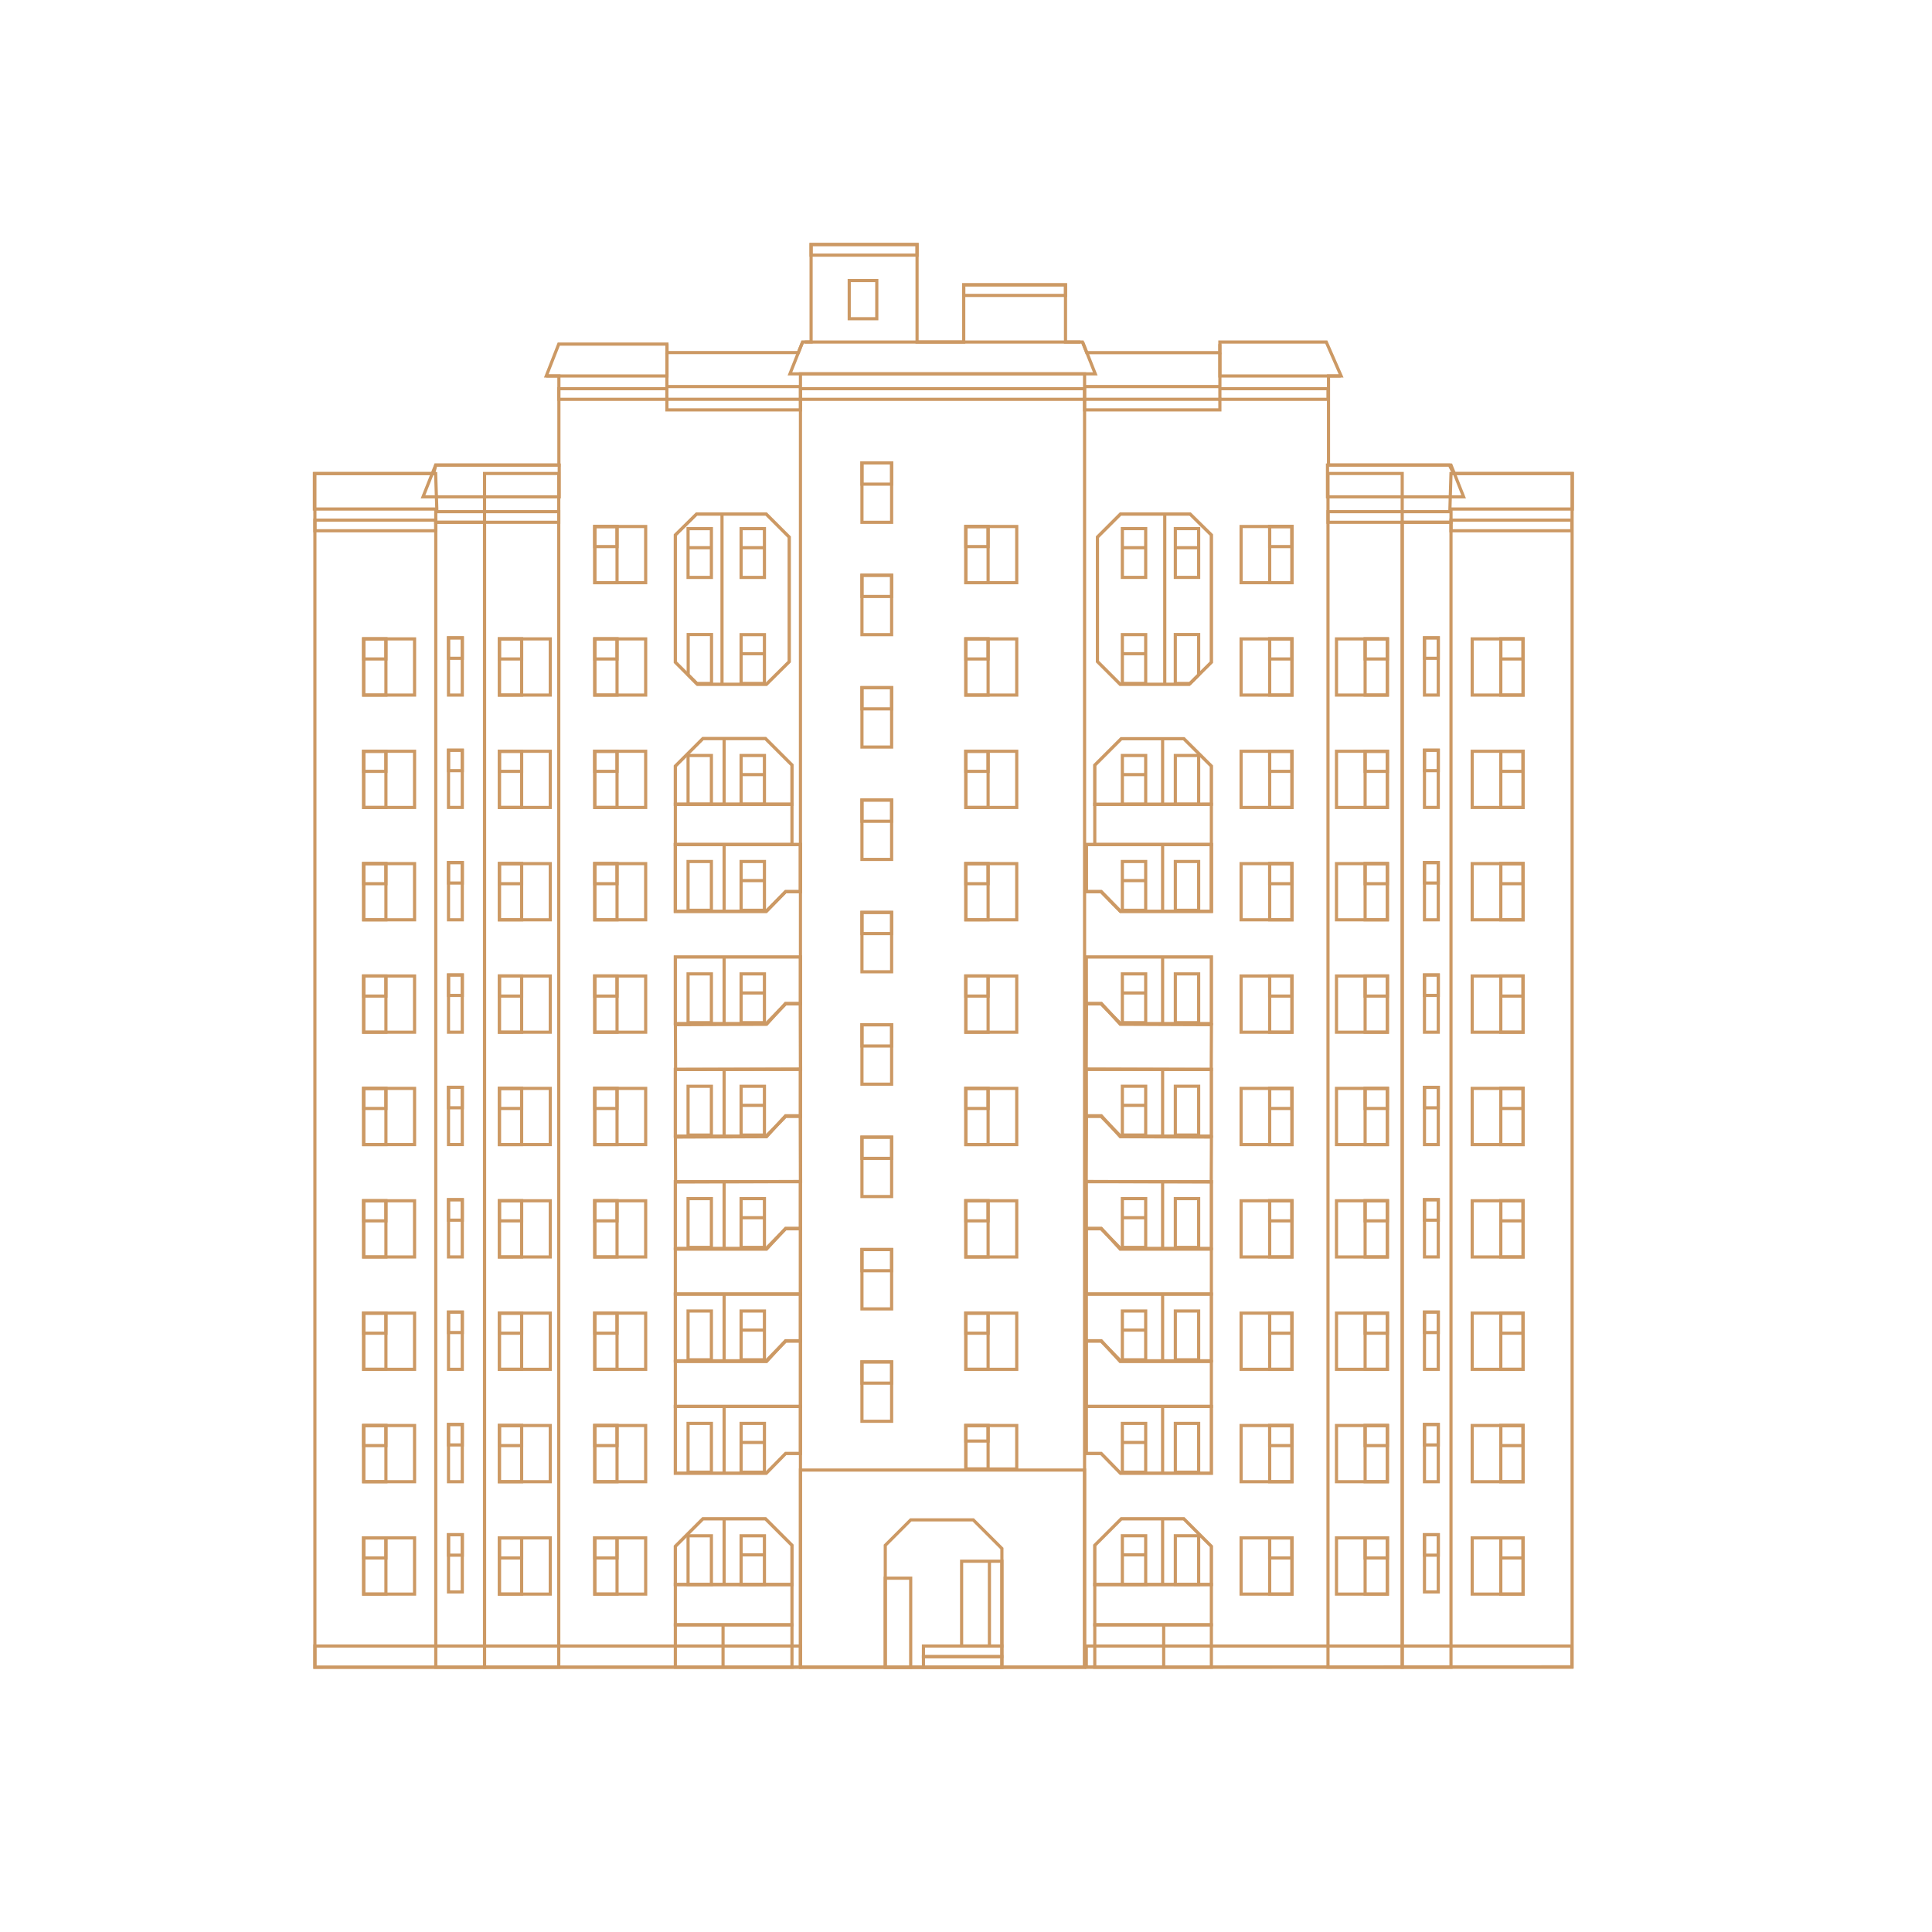 <svg id="Layer_1" data-name="Layer 1" xmlns="http://www.w3.org/2000/svg" width="612" height="612" viewBox="0 0 612 612"><g id="Group_1824" data-name="Group 1824"><path id="Path_952" data-name="Path 952" d="M99.75,528.13V150h37.62l.67-2.68h39V119.1h-4L177,109h34.26v2.69h41.64l1.34-3.36h2.69V77.45H290.5v30.9h14.78V90.22h32.24v18.13h5.37l1.34,3.36h42.19v-3.36h33.71l4.7,10.74h-4V147.3h38.28l1.34,2.69H498V528Z" style="fill:none;stroke:#cc9964;stroke-miterlimit:10"/><rect id="Rectangle_1032" data-name="Rectangle 1032" x="253.56" y="118.42" width="90" height="409.7" style="fill:none;stroke:#cc9964;stroke-miterlimit:10"/><rect id="_Прямоугольник_4" data-name=" Прямоугольник 4" x="253.56" y="465.67" width="90" height="62.46" style="fill:none;stroke:#cc9964;stroke-miterlimit:10"/><path id="Path_953" data-name="Path 953" d="M317.37,528.13V490.52l-9.07-9.07H288.49l-8.06,8.06v38.62Z" style="fill:none;stroke:#cc9964;stroke-miterlimit:10"/><rect id="Rectangle_1035" data-name="Rectangle 1035" x="273.04" y="431.41" width="9.4" height="18.81" style="fill:none;stroke:#cc9964;stroke-miterlimit:10"/><rect id="Rectangle_1036" data-name="Rectangle 1036" x="273.04" y="431.41" width="9.4" height="6.72" style="fill:none;stroke:#cc9964;stroke-miterlimit:10"/><rect id="Rectangle_1037" data-name="Rectangle 1037" x="273.04" y="395.81" width="9.4" height="18.81" style="fill:none;stroke:#cc9964;stroke-miterlimit:10"/><rect id="Rectangle_1038" data-name="Rectangle 1038" x="273.04" y="395.81" width="9.4" height="6.72" style="fill:none;stroke:#cc9964;stroke-miterlimit:10"/><rect id="Rectangle_1039" data-name="Rectangle 1039" x="273.04" y="360.22" width="9.4" height="18.81" style="fill:none;stroke:#cc9964;stroke-miterlimit:10"/><rect id="Rectangle_1040" data-name="Rectangle 1040" x="273.04" y="360.22" width="9.4" height="6.72" style="fill:none;stroke:#cc9964;stroke-miterlimit:10"/><rect id="Rectangle_1041" data-name="Rectangle 1041" x="273.04" y="324.62" width="9.4" height="18.81" style="fill:none;stroke:#cc9964;stroke-miterlimit:10"/><rect id="Rectangle_1042" data-name="Rectangle 1042" x="273.04" y="324.62" width="9.4" height="6.72" style="fill:none;stroke:#cc9964;stroke-miterlimit:10"/><rect id="Rectangle_1043" data-name="Rectangle 1043" x="273.04" y="289.02" width="9.4" height="18.81" style="fill:none;stroke:#cc9964;stroke-miterlimit:10"/><rect id="Rectangle_1044" data-name="Rectangle 1044" x="273.04" y="289.02" width="9.4" height="6.72" style="fill:none;stroke:#cc9964;stroke-miterlimit:10"/><rect id="Rectangle_1045" data-name="Rectangle 1045" x="273.04" y="253.43" width="9.4" height="18.81" style="fill:none;stroke:#cc9964;stroke-miterlimit:10"/><rect id="Rectangle_1046" data-name="Rectangle 1046" x="273.04" y="253.43" width="9.4" height="6.72" style="fill:none;stroke:#cc9964;stroke-miterlimit:10"/><rect id="Rectangle_1047" data-name="Rectangle 1047" x="273.04" y="217.83" width="9.4" height="18.81" style="fill:none;stroke:#cc9964;stroke-miterlimit:10"/><rect id="Rectangle_1048" data-name="Rectangle 1048" x="273.04" y="217.83" width="9.4" height="6.72" style="fill:none;stroke:#cc9964;stroke-miterlimit:10"/><rect id="Rectangle_1049" data-name="Rectangle 1049" x="273.04" y="182.23" width="9.4" height="18.81" style="fill:none;stroke:#cc9964;stroke-miterlimit:10"/><rect id="Rectangle_1050" data-name="Rectangle 1050" x="273.04" y="182.23" width="9.4" height="6.72" style="fill:none;stroke:#cc9964;stroke-miterlimit:10"/><rect id="Rectangle_1051" data-name="Rectangle 1051" x="273.04" y="146.64" width="9.4" height="18.81" style="fill:none;stroke:#cc9964;stroke-miterlimit:10"/><rect id="Rectangle_1052" data-name="Rectangle 1052" x="273.04" y="146.64" width="9.4" height="6.72" style="fill:none;stroke:#cc9964;stroke-miterlimit:10"/><rect id="Rectangle_1053" data-name="Rectangle 1053" x="305.95" y="166.78" width="7.05" height="17.8" style="fill:none;stroke:#cc9964;stroke-miterlimit:10"/><rect id="Rectangle_1054" data-name="Rectangle 1054" x="305.95" y="166.78" width="16.12" height="17.8" style="fill:none;stroke:#cc9964;stroke-miterlimit:10"/><rect id="Rectangle_1055" data-name="Rectangle 1055" x="305.95" y="166.78" width="7.05" height="6.36" style="fill:none;stroke:#cc9964;stroke-miterlimit:10"/><rect id="Rectangle_1056" data-name="Rectangle 1056" x="305.95" y="202.38" width="7.05" height="17.8" style="fill:none;stroke:#cc9964;stroke-miterlimit:10"/><rect id="Rectangle_1057" data-name="Rectangle 1057" x="305.95" y="202.38" width="16.12" height="17.8" style="fill:none;stroke:#cc9964;stroke-miterlimit:10"/><rect id="Rectangle_1058" data-name="Rectangle 1058" x="305.95" y="202.38" width="7.05" height="6.36" style="fill:none;stroke:#cc9964;stroke-miterlimit:10"/><rect id="Rectangle_1059" data-name="Rectangle 1059" x="305.95" y="237.98" width="7.05" height="17.8" style="fill:none;stroke:#cc9964;stroke-miterlimit:10"/><rect id="Rectangle_1060" data-name="Rectangle 1060" x="305.95" y="237.98" width="16.12" height="17.8" style="fill:none;stroke:#cc9964;stroke-miterlimit:10"/><rect id="Rectangle_1061" data-name="Rectangle 1061" x="305.95" y="237.98" width="7.05" height="6.36" style="fill:none;stroke:#cc9964;stroke-miterlimit:10"/><rect id="Rectangle_1062" data-name="Rectangle 1062" x="305.95" y="273.57" width="7.05" height="17.8" style="fill:none;stroke:#cc9964;stroke-miterlimit:10"/><rect id="Rectangle_1063" data-name="Rectangle 1063" x="305.95" y="273.57" width="16.12" height="17.8" style="fill:none;stroke:#cc9964;stroke-miterlimit:10"/><rect id="Rectangle_1064" data-name="Rectangle 1064" x="305.95" y="273.57" width="7.05" height="6.36" style="fill:none;stroke:#cc9964;stroke-miterlimit:10"/><rect id="Rectangle_1065" data-name="Rectangle 1065" x="305.95" y="309.17" width="7.05" height="17.8" style="fill:none;stroke:#cc9964;stroke-miterlimit:10"/><rect id="Rectangle_1066" data-name="Rectangle 1066" x="305.95" y="309.17" width="16.12" height="17.8" style="fill:none;stroke:#cc9964;stroke-miterlimit:10"/><rect id="Rectangle_1067" data-name="Rectangle 1067" x="305.95" y="309.17" width="7.05" height="6.36" style="fill:none;stroke:#cc9964;stroke-miterlimit:10"/><rect id="Rectangle_1068" data-name="Rectangle 1068" x="305.95" y="344.77" width="7.05" height="17.8" style="fill:none;stroke:#cc9964;stroke-miterlimit:10"/><rect id="Rectangle_1069" data-name="Rectangle 1069" x="305.95" y="344.77" width="16.12" height="17.8" style="fill:none;stroke:#cc9964;stroke-miterlimit:10"/><rect id="Rectangle_1070" data-name="Rectangle 1070" x="305.95" y="344.77" width="7.05" height="6.36" style="fill:none;stroke:#cc9964;stroke-miterlimit:10"/><rect id="Rectangle_1071" data-name="Rectangle 1071" x="305.95" y="380.37" width="7.05" height="17.8" style="fill:none;stroke:#cc9964;stroke-miterlimit:10"/><rect id="Rectangle_1072" data-name="Rectangle 1072" x="305.95" y="380.37" width="16.12" height="17.8" style="fill:none;stroke:#cc9964;stroke-miterlimit:10"/><rect id="Rectangle_1073" data-name="Rectangle 1073" x="305.95" y="380.37" width="7.05" height="6.36" style="fill:none;stroke:#cc9964;stroke-miterlimit:10"/><rect id="Rectangle_1074" data-name="Rectangle 1074" x="305.95" y="415.96" width="7.05" height="17.8" style="fill:none;stroke:#cc9964;stroke-miterlimit:10"/><rect id="Rectangle_1075" data-name="Rectangle 1075" x="305.95" y="415.96" width="16.12" height="17.8" style="fill:none;stroke:#cc9964;stroke-miterlimit:10"/><rect id="Rectangle_1076" data-name="Rectangle 1076" x="305.95" y="415.96" width="7.05" height="6.36" style="fill:none;stroke:#cc9964;stroke-miterlimit:10"/><rect id="Rectangle_1077" data-name="Rectangle 1077" x="305.95" y="451.56" width="7.05" height="13.77" style="fill:none;stroke:#cc9964;stroke-miterlimit:10"/><rect id="Rectangle_1078" data-name="Rectangle 1078" x="305.95" y="451.56" width="16.12" height="13.77" style="fill:none;stroke:#cc9964;stroke-miterlimit:10"/><rect id="Rectangle_1079" data-name="Rectangle 1079" x="305.95" y="451.56" width="7.05" height="4.92" style="fill:none;stroke:#cc9964;stroke-miterlimit:10"/><rect id="Rectangle_1080" data-name="Rectangle 1080" x="292.52" y="524.77" width="24.85" height="3.36" style="fill:none;stroke:#cc9964;stroke-miterlimit:10"/><rect id="Rectangle_1081" data-name="Rectangle 1081" x="280.42" y="499.92" width="8.06" height="28.21" style="fill:none;stroke:#cc9964;stroke-miterlimit:10"/><rect id="Rectangle_1082" data-name="Rectangle 1082" x="292.52" y="521.41" width="24.85" height="3.36" style="fill:none;stroke:#cc9964;stroke-miterlimit:10"/><rect id="Rectangle_1083" data-name="Rectangle 1083" x="256.92" y="77.46" width="33.58" height="3.36" style="fill:none;stroke:#cc9964;stroke-miterlimit:10"/><rect id="Rectangle_1084" data-name="Rectangle 1084" x="305.28" y="90.22" width="32.24" height="3.36" style="fill:none;stroke:#cc9964;stroke-miterlimit:10"/><rect id="Rectangle_1085" data-name="Rectangle 1085" x="269.01" y="88.87" width="8.73" height="12.09" style="fill:none;stroke:#cc9964;stroke-miterlimit:10"/><line id="Line_750" data-name="Line 750" x1="254.9" y1="108.35" x2="342.22" y2="108.35" style="fill:none;stroke:#cc9964;stroke-miterlimit:10"/><rect id="Rectangle_1086" data-name="Rectangle 1086" x="253.56" y="123.13" width="90" height="3.36" style="fill:none;stroke:#cc9964;stroke-miterlimit:10"/><path id="Path_955" data-name="Path 955" d="M254.23,108.35l-4,10.08h96.72l-4-10.08" style="fill:none;stroke:#cc9964;stroke-miterlimit:10"/><path id="Path_956" data-name="Path 956" d="M213.93,169.47v40.3l7,7h21.83L250,209.6V170.14l-7.3-7.3H220.65Z" style="fill:none;stroke:#cc9964;stroke-miterlimit:10;opacity:0.5;isolation:isolate"/><path id="Path_957" data-name="Path 957" d="M213.93,169.47v40.3l7,7h21.83L250,209.6V170.14l-7.3-7.3H220.65Z" style="fill:none;stroke:#cc9964;stroke-miterlimit:10"/><rect id="Rectangle_1087" data-name="Rectangle 1087" x="153.49" y="149.99" width="23.51" height="378.14" style="fill:none;stroke:#cc9964;stroke-miterlimit:10"/><rect id="Rectangle_1090" data-name="Rectangle 1090" x="142.07" y="486.15" width="4.37" height="18.13" style="fill:none;stroke:#cc9964;stroke-miterlimit:10"/><rect id="Rectangle_1091" data-name="Rectangle 1091" x="142.07" y="486.15" width="4.37" height="6.48" style="fill:none;stroke:#cc9964;stroke-miterlimit:10"/><rect id="Rectangle_1092" data-name="Rectangle 1092" x="142.07" y="451.23" width="4.37" height="18.13" style="fill:none;stroke:#cc9964;stroke-miterlimit:10"/><rect id="Rectangle_1093" data-name="Rectangle 1093" x="142.07" y="451.23" width="4.37" height="6.48" style="fill:none;stroke:#cc9964;stroke-miterlimit:10"/><rect id="Rectangle_1094" data-name="Rectangle 1094" x="142.07" y="415.63" width="4.37" height="18.13" style="fill:none;stroke:#cc9964;stroke-miterlimit:10"/><rect id="Rectangle_1095" data-name="Rectangle 1095" x="142.07" y="415.63" width="4.37" height="6.48" style="fill:none;stroke:#cc9964;stroke-miterlimit:10"/><rect id="Rectangle_1096" data-name="Rectangle 1096" x="142.07" y="380.03" width="4.37" height="18.13" style="fill:none;stroke:#cc9964;stroke-miterlimit:10"/><rect id="Rectangle_1097" data-name="Rectangle 1097" x="142.07" y="380.03" width="4.37" height="6.48" style="fill:none;stroke:#cc9964;stroke-miterlimit:10"/><rect id="Rectangle_1098" data-name="Rectangle 1098" x="142.07" y="344.43" width="4.37" height="18.13" style="fill:none;stroke:#cc9964;stroke-miterlimit:10"/><rect id="Rectangle_1099" data-name="Rectangle 1099" x="142.07" y="344.43" width="4.37" height="6.48" style="fill:none;stroke:#cc9964;stroke-miterlimit:10"/><rect id="Rectangle_1100" data-name="Rectangle 1100" x="142.07" y="308.84" width="4.37" height="18.13" style="fill:none;stroke:#cc9964;stroke-miterlimit:10"/><rect id="Rectangle_1101" data-name="Rectangle 1101" x="142.07" y="308.84" width="4.37" height="6.48" style="fill:none;stroke:#cc9964;stroke-miterlimit:10"/><rect id="Rectangle_1102" data-name="Rectangle 1102" x="142.07" y="273.24" width="4.37" height="18.13" style="fill:none;stroke:#cc9964;stroke-miterlimit:10"/><rect id="Rectangle_1103" data-name="Rectangle 1103" x="142.07" y="273.24" width="4.37" height="6.48" style="fill:none;stroke:#cc9964;stroke-miterlimit:10"/><rect id="Rectangle_1104" data-name="Rectangle 1104" x="142.07" y="237.64" width="4.37" height="18.13" style="fill:none;stroke:#cc9964;stroke-miterlimit:10"/><rect id="Rectangle_1105" data-name="Rectangle 1105" x="142.07" y="237.64" width="4.37" height="6.48" style="fill:none;stroke:#cc9964;stroke-miterlimit:10"/><rect id="Rectangle_1106" data-name="Rectangle 1106" x="142.07" y="202.05" width="4.37" height="18.13" style="fill:none;stroke:#cc9964;stroke-miterlimit:10"/><rect id="Rectangle_1107" data-name="Rectangle 1107" x="142.07" y="202.05" width="4.37" height="6.48" style="fill:none;stroke:#cc9964;stroke-miterlimit:10"/><rect id="Rectangle_1108" data-name="Rectangle 1108" x="158.19" y="202.38" width="7.05" height="17.8" style="fill:none;stroke:#cc9964;stroke-miterlimit:10"/><rect id="Rectangle_1109" data-name="Rectangle 1109" x="158.19" y="202.38" width="16.12" height="17.8" style="fill:none;stroke:#cc9964;stroke-miterlimit:10"/><rect id="Rectangle_1110" data-name="Rectangle 1110" x="158.19" y="202.38" width="7.05" height="6.36" style="fill:none;stroke:#cc9964;stroke-miterlimit:10"/><rect id="Rectangle_1111" data-name="Rectangle 1111" x="158.19" y="237.98" width="7.05" height="17.8" style="fill:none;stroke:#cc9964;stroke-miterlimit:10"/><rect id="Rectangle_1112" data-name="Rectangle 1112" x="158.19" y="237.98" width="16.12" height="17.8" style="fill:none;stroke:#cc9964;stroke-miterlimit:10"/><rect id="Rectangle_1113" data-name="Rectangle 1113" x="158.19" y="237.98" width="7.05" height="6.36" style="fill:none;stroke:#cc9964;stroke-miterlimit:10"/><rect id="Rectangle_1114" data-name="Rectangle 1114" x="158.19" y="273.57" width="7.05" height="17.8" style="fill:none;stroke:#cc9964;stroke-miterlimit:10"/><rect id="Rectangle_1115" data-name="Rectangle 1115" x="158.19" y="273.57" width="16.12" height="17.8" style="fill:none;stroke:#cc9964;stroke-miterlimit:10"/><rect id="Rectangle_1116" data-name="Rectangle 1116" x="158.19" y="273.57" width="7.05" height="6.36" style="fill:none;stroke:#cc9964;stroke-miterlimit:10"/><rect id="Rectangle_1117" data-name="Rectangle 1117" x="158.19" y="309.17" width="7.05" height="17.8" style="fill:none;stroke:#cc9964;stroke-miterlimit:10"/><rect id="Rectangle_1118" data-name="Rectangle 1118" x="158.19" y="309.17" width="16.12" height="17.8" style="fill:none;stroke:#cc9964;stroke-miterlimit:10"/><rect id="Rectangle_1119" data-name="Rectangle 1119" x="158.19" y="309.17" width="7.05" height="6.36" style="fill:none;stroke:#cc9964;stroke-miterlimit:10"/><rect id="Rectangle_1120" data-name="Rectangle 1120" x="158.19" y="344.77" width="7.05" height="17.8" style="fill:none;stroke:#cc9964;stroke-miterlimit:10"/><rect id="Rectangle_1121" data-name="Rectangle 1121" x="158.19" y="344.77" width="16.12" height="17.8" style="fill:none;stroke:#cc9964;stroke-miterlimit:10"/><rect id="Rectangle_1122" data-name="Rectangle 1122" x="158.19" y="344.77" width="7.05" height="6.36" style="fill:none;stroke:#cc9964;stroke-miterlimit:10"/><rect id="Rectangle_1123" data-name="Rectangle 1123" x="158.19" y="380.37" width="7.05" height="17.8" style="fill:none;stroke:#cc9964;stroke-miterlimit:10"/><rect id="Rectangle_1124" data-name="Rectangle 1124" x="158.19" y="380.37" width="16.12" height="17.8" style="fill:none;stroke:#cc9964;stroke-miterlimit:10"/><rect id="Rectangle_1125" data-name="Rectangle 1125" x="158.19" y="380.37" width="7.05" height="6.36" style="fill:none;stroke:#cc9964;stroke-miterlimit:10"/><rect id="Rectangle_1126" data-name="Rectangle 1126" x="158.19" y="415.96" width="7.05" height="17.8" style="fill:none;stroke:#cc9964;stroke-miterlimit:10"/><rect id="Rectangle_1127" data-name="Rectangle 1127" x="158.19" y="415.96" width="16.12" height="17.8" style="fill:none;stroke:#cc9964;stroke-miterlimit:10"/><rect id="Rectangle_1128" data-name="Rectangle 1128" x="158.19" y="415.96" width="7.05" height="6.36" style="fill:none;stroke:#cc9964;stroke-miterlimit:10"/><rect id="Rectangle_1129" data-name="Rectangle 1129" x="158.19" y="451.56" width="7.05" height="17.8" style="fill:none;stroke:#cc9964;stroke-miterlimit:10"/><rect id="Rectangle_1130" data-name="Rectangle 1130" x="158.19" y="451.56" width="16.12" height="17.8" style="fill:none;stroke:#cc9964;stroke-miterlimit:10"/><rect id="Rectangle_1131" data-name="Rectangle 1131" x="158.19" y="451.56" width="7.05" height="6.36" style="fill:none;stroke:#cc9964;stroke-miterlimit:10"/><rect id="Rectangle_1132" data-name="Rectangle 1132" x="158.19" y="487.16" width="7.05" height="17.8" style="fill:none;stroke:#cc9964;stroke-miterlimit:10"/><rect id="Rectangle_1133" data-name="Rectangle 1133" x="158.19" y="487.16" width="16.12" height="17.8" style="fill:none;stroke:#cc9964;stroke-miterlimit:10"/><rect id="Rectangle_1134" data-name="Rectangle 1134" x="158.19" y="487.16" width="7.05" height="6.36" style="fill:none;stroke:#cc9964;stroke-miterlimit:10"/><rect id="Rectangle_1135" data-name="Rectangle 1135" x="115.2" y="202.38" width="7.05" height="17.8" style="fill:none;stroke:#cc9964;stroke-miterlimit:10"/><rect id="Rectangle_1136" data-name="Rectangle 1136" x="115.2" y="202.38" width="16.12" height="17.8" style="fill:none;stroke:#cc9964;stroke-miterlimit:10"/><rect id="Rectangle_1137" data-name="Rectangle 1137" x="115.2" y="202.38" width="7.05" height="6.36" style="fill:none;stroke:#cc9964;stroke-miterlimit:10"/><rect id="Rectangle_1138" data-name="Rectangle 1138" x="115.2" y="237.98" width="7.05" height="17.8" style="fill:none;stroke:#cc9964;stroke-miterlimit:10"/><rect id="Rectangle_1139" data-name="Rectangle 1139" x="115.2" y="237.98" width="16.12" height="17.8" style="fill:none;stroke:#cc9964;stroke-miterlimit:10"/><rect id="Rectangle_1140" data-name="Rectangle 1140" x="115.2" y="237.98" width="7.05" height="6.36" style="fill:none;stroke:#cc9964;stroke-miterlimit:10"/><rect id="Rectangle_1141" data-name="Rectangle 1141" x="115.2" y="273.57" width="7.05" height="17.8" style="fill:none;stroke:#cc9964;stroke-miterlimit:10"/><rect id="Rectangle_1142" data-name="Rectangle 1142" x="115.2" y="273.57" width="16.12" height="17.8" style="fill:none;stroke:#cc9964;stroke-miterlimit:10"/><rect id="Rectangle_1143" data-name="Rectangle 1143" x="115.2" y="273.57" width="7.05" height="6.36" style="fill:none;stroke:#cc9964;stroke-miterlimit:10"/><rect id="Rectangle_1144" data-name="Rectangle 1144" x="115.2" y="309.17" width="7.05" height="17.8" style="fill:none;stroke:#cc9964;stroke-miterlimit:10"/><rect id="Rectangle_1145" data-name="Rectangle 1145" x="115.2" y="309.17" width="16.12" height="17.8" style="fill:none;stroke:#cc9964;stroke-miterlimit:10"/><rect id="Rectangle_1146" data-name="Rectangle 1146" x="115.2" y="309.17" width="7.05" height="6.36" style="fill:none;stroke:#cc9964;stroke-miterlimit:10"/><rect id="Rectangle_1147" data-name="Rectangle 1147" x="115.2" y="344.77" width="7.05" height="17.8" style="fill:none;stroke:#cc9964;stroke-miterlimit:10"/><rect id="Rectangle_1148" data-name="Rectangle 1148" x="115.2" y="344.77" width="16.12" height="17.8" style="fill:none;stroke:#cc9964;stroke-miterlimit:10"/><rect id="Rectangle_1149" data-name="Rectangle 1149" x="115.2" y="344.77" width="7.05" height="6.36" style="fill:none;stroke:#cc9964;stroke-miterlimit:10"/><rect id="Rectangle_1150" data-name="Rectangle 1150" x="115.2" y="380.37" width="7.05" height="17.8" style="fill:none;stroke:#cc9964;stroke-miterlimit:10"/><rect id="Rectangle_1151" data-name="Rectangle 1151" x="115.2" y="380.37" width="16.12" height="17.8" style="fill:none;stroke:#cc9964;stroke-miterlimit:10"/><rect id="Rectangle_1152" data-name="Rectangle 1152" x="115.2" y="380.37" width="7.05" height="6.36" style="fill:none;stroke:#cc9964;stroke-miterlimit:10"/><rect id="Rectangle_1153" data-name="Rectangle 1153" x="115.2" y="415.96" width="7.05" height="17.8" style="fill:none;stroke:#cc9964;stroke-miterlimit:10"/><rect id="Rectangle_1154" data-name="Rectangle 1154" x="115.2" y="415.96" width="16.12" height="17.8" style="fill:none;stroke:#cc9964;stroke-miterlimit:10"/><rect id="Rectangle_1155" data-name="Rectangle 1155" x="115.2" y="415.96" width="7.05" height="6.36" style="fill:none;stroke:#cc9964;stroke-miterlimit:10"/><rect id="Rectangle_1156" data-name="Rectangle 1156" x="115.2" y="451.56" width="7.05" height="17.8" style="fill:none;stroke:#cc9964;stroke-miterlimit:10"/><rect id="Rectangle_1157" data-name="Rectangle 1157" x="115.2" y="451.56" width="16.12" height="17.8" style="fill:none;stroke:#cc9964;stroke-miterlimit:10"/><rect id="Rectangle_1158" data-name="Rectangle 1158" x="115.2" y="451.56" width="7.05" height="6.36" style="fill:none;stroke:#cc9964;stroke-miterlimit:10"/><rect id="Rectangle_1159" data-name="Rectangle 1159" x="115.2" y="487.16" width="7.05" height="17.8" style="fill:none;stroke:#cc9964;stroke-miterlimit:10"/><rect id="Rectangle_1160" data-name="Rectangle 1160" x="115.2" y="487.16" width="16.12" height="17.8" style="fill:none;stroke:#cc9964;stroke-miterlimit:10"/><rect id="Rectangle_1161" data-name="Rectangle 1161" x="115.2" y="487.16" width="7.05" height="6.36" style="fill:none;stroke:#cc9964;stroke-miterlimit:10"/><rect id="Rectangle_1162" data-name="Rectangle 1162" x="188.41" y="166.78" width="7.05" height="17.8" style="fill:none;stroke:#cc9964;stroke-miterlimit:10"/><rect id="Rectangle_1163" data-name="Rectangle 1163" x="188.41" y="166.78" width="16.12" height="17.8" style="fill:none;stroke:#cc9964;stroke-miterlimit:10"/><rect id="Rectangle_1164" data-name="Rectangle 1164" x="188.41" y="166.78" width="7.05" height="6.36" style="fill:none;stroke:#cc9964;stroke-miterlimit:10"/><rect id="Rectangle_1165" data-name="Rectangle 1165" x="188.41" y="202.38" width="7.05" height="17.8" style="fill:none;stroke:#cc9964;stroke-miterlimit:10"/><rect id="Rectangle_1166" data-name="Rectangle 1166" x="188.41" y="202.38" width="16.12" height="17.8" style="fill:none;stroke:#cc9964;stroke-miterlimit:10"/><rect id="Rectangle_1167" data-name="Rectangle 1167" x="188.41" y="202.38" width="7.05" height="6.36" style="fill:none;stroke:#cc9964;stroke-miterlimit:10"/><rect id="Rectangle_1168" data-name="Rectangle 1168" x="188.41" y="237.98" width="7.05" height="17.8" style="fill:none;stroke:#cc9964;stroke-miterlimit:10"/><rect id="Rectangle_1169" data-name="Rectangle 1169" x="188.41" y="237.98" width="16.12" height="17.8" style="fill:none;stroke:#cc9964;stroke-miterlimit:10"/><rect id="Rectangle_1170" data-name="Rectangle 1170" x="188.41" y="237.98" width="7.05" height="6.36" style="fill:none;stroke:#cc9964;stroke-miterlimit:10"/><rect id="Rectangle_1171" data-name="Rectangle 1171" x="188.41" y="273.57" width="7.05" height="17.8" style="fill:none;stroke:#cc9964;stroke-miterlimit:10"/><rect id="Rectangle_1172" data-name="Rectangle 1172" x="188.41" y="273.57" width="16.12" height="17.8" style="fill:none;stroke:#cc9964;stroke-miterlimit:10"/><rect id="Rectangle_1173" data-name="Rectangle 1173" x="188.41" y="273.57" width="7.05" height="6.36" style="fill:none;stroke:#cc9964;stroke-miterlimit:10"/><rect id="Rectangle_1174" data-name="Rectangle 1174" x="188.41" y="309.17" width="7.05" height="17.8" style="fill:none;stroke:#cc9964;stroke-miterlimit:10"/><rect id="Rectangle_1175" data-name="Rectangle 1175" x="188.41" y="309.17" width="16.12" height="17.8" style="fill:none;stroke:#cc9964;stroke-miterlimit:10"/><rect id="Rectangle_1176" data-name="Rectangle 1176" x="188.41" y="309.17" width="7.05" height="6.36" style="fill:none;stroke:#cc9964;stroke-miterlimit:10"/><rect id="Rectangle_1177" data-name="Rectangle 1177" x="188.41" y="344.77" width="7.05" height="17.8" style="fill:none;stroke:#cc9964;stroke-miterlimit:10"/><rect id="Rectangle_1178" data-name="Rectangle 1178" x="188.41" y="344.77" width="16.12" height="17.8" style="fill:none;stroke:#cc9964;stroke-miterlimit:10"/><rect id="Rectangle_1179" data-name="Rectangle 1179" x="188.41" y="344.77" width="7.05" height="6.36" style="fill:none;stroke:#cc9964;stroke-miterlimit:10"/><rect id="Rectangle_1180" data-name="Rectangle 1180" x="188.41" y="380.37" width="7.05" height="17.8" style="fill:none;stroke:#cc9964;stroke-miterlimit:10"/><rect id="Rectangle_1181" data-name="Rectangle 1181" x="188.41" y="380.37" width="16.12" height="17.8" style="fill:none;stroke:#cc9964;stroke-miterlimit:10"/><rect id="Rectangle_1182" data-name="Rectangle 1182" x="188.41" y="380.37" width="7.05" height="6.36" style="fill:none;stroke:#cc9964;stroke-miterlimit:10"/><rect id="Rectangle_1183" data-name="Rectangle 1183" x="188.41" y="415.96" width="7.05" height="17.8" style="fill:none;stroke:#cc9964;stroke-miterlimit:10"/><rect id="Rectangle_1184" data-name="Rectangle 1184" x="188.41" y="415.96" width="16.12" height="17.8" style="fill:none;stroke:#cc9964;stroke-miterlimit:10"/><rect id="Rectangle_1185" data-name="Rectangle 1185" x="188.41" y="415.96" width="7.05" height="6.36" style="fill:none;stroke:#cc9964;stroke-miterlimit:10"/><rect id="Rectangle_1186" data-name="Rectangle 1186" x="188.41" y="451.56" width="7.05" height="17.8" style="fill:none;stroke:#cc9964;stroke-miterlimit:10"/><rect id="Rectangle_1187" data-name="Rectangle 1187" x="188.41" y="451.56" width="16.12" height="17.8" style="fill:none;stroke:#cc9964;stroke-miterlimit:10"/><rect id="Rectangle_1188" data-name="Rectangle 1188" x="188.41" y="451.56" width="7.05" height="6.36" style="fill:none;stroke:#cc9964;stroke-miterlimit:10"/><rect id="Rectangle_1189" data-name="Rectangle 1189" x="188.41" y="487.16" width="7.05" height="17.8" style="fill:none;stroke:#cc9964;stroke-miterlimit:10"/><rect id="Rectangle_1190" data-name="Rectangle 1190" x="188.41" y="487.16" width="16.12" height="17.8" style="fill:none;stroke:#cc9964;stroke-miterlimit:10"/><rect id="Rectangle_1191" data-name="Rectangle 1191" x="188.41" y="487.16" width="7.05" height="6.36" style="fill:none;stroke:#cc9964;stroke-miterlimit:10"/><rect id="Rectangle_1192" data-name="Rectangle 1192" x="99.76" y="521.41" width="153.81" height="6.72" style="fill:none;stroke:#cc9964;stroke-miterlimit:10"/><rect id="Rectangle_1193" data-name="Rectangle 1193" x="213.93" y="514.7" width="36.94" height="13.43" style="fill:none;stroke:#cc9964;stroke-miterlimit:10"/><line id="Line_898" data-name="Line 898" x1="229.04" y1="514.81" x2="229.04" y2="528.24" style="fill:none;stroke:#cc9964;stroke-miterlimit:10"/><rect id="Rectangle_1194" data-name="Rectangle 1194" x="176.99" y="123.13" width="34.25" height="3.36" style="fill:none;stroke:#cc9964;stroke-miterlimit:10"/><rect id="Rectangle_1195" data-name="Rectangle 1195" x="211.25" y="126.48" width="42.31" height="3.36" style="fill:none;stroke:#cc9964;stroke-miterlimit:10"/><path id="Path_958" data-name="Path 958" d="M173,119.1h38.29V109" style="fill:none;stroke:#cc9964;stroke-miterlimit:10"/><path id="Path_959" data-name="Path 959" d="M253.56,122.45H211.25V111.71" style="fill:none;stroke:#cc9964;stroke-miterlimit:10"/><rect id="Rectangle_1196" data-name="Rectangle 1196" x="99.76" y="164.77" width="38.28" height="3.36" style="fill:none;stroke:#cc9964;stroke-miterlimit:10"/><rect id="Rectangle_1197" data-name="Rectangle 1197" x="138.04" y="162.08" width="38.96" height="3.36" style="fill:none;stroke:#cc9964;stroke-miterlimit:10"/><path id="Path_960" data-name="Path 960" d="M138.37,161.24H99.59V150H138Z" style="fill:none;stroke:#cc9964;stroke-miterlimit:10"/><path id="Path_961" data-name="Path 961" d="M253.56,460.42h-4.7l-6.13,6.25h-28.8V445.51h39.63Z" style="fill:none;stroke:#cc9964;stroke-miterlimit:10;opacity:0.5;isolation:isolate"/><path id="Path_962" data-name="Path 962" d="M253.56,460.42h-4.7l-6.13,6.25h-28.8V445.51h39.63Z" style="fill:none;stroke:#cc9964;stroke-miterlimit:10"/><line id="Line_899" data-name="Line 899" x1="229.38" y1="445.51" x2="229.38" y2="466.34" style="fill:none;stroke:#cc9964;stroke-miterlimit:10"/><rect id="Rectangle_1198" data-name="Rectangle 1198" x="217.96" y="450.89" width="7.39" height="15.45" style="fill:none;stroke:#cc9964;stroke-miterlimit:10"/><rect id="Rectangle_1199" data-name="Rectangle 1199" x="234.76" y="450.89" width="7.39" height="15.45" style="fill:none;stroke:#cc9964;stroke-miterlimit:10"/><line id="Line_900" data-name="Line 900" x1="234.76" y1="456.93" x2="242.14" y2="456.93" style="fill:none;stroke:#cc9964;stroke-miterlimit:10"/><path id="Path_963" data-name="Path 963" d="M253.56,424.82h-4.7l-6.13,6.25h-28.8V409.92h39.63Z" style="fill:none;stroke:#cc9964;stroke-miterlimit:10;opacity:0.5;isolation:isolate"/><path id="Path_964" data-name="Path 964" d="M253.56,424.82h-4.7l-6.13,6.25h-28.8V409.92h39.63Z" style="fill:none;stroke:#cc9964;stroke-miterlimit:10"/><line id="Line_901" data-name="Line 901" x1="229.38" y1="409.92" x2="229.38" y2="430.74" style="fill:none;stroke:#cc9964;stroke-miterlimit:10"/><rect id="Rectangle_1200" data-name="Rectangle 1200" x="217.96" y="415.29" width="7.39" height="15.45" style="fill:none;stroke:#cc9964;stroke-miterlimit:10"/><rect id="Rectangle_1201" data-name="Rectangle 1201" x="234.76" y="415.29" width="7.39" height="15.45" style="fill:none;stroke:#cc9964;stroke-miterlimit:10"/><line id="Line_902" data-name="Line 902" x1="234.76" y1="421.34" x2="242.14" y2="421.34" style="fill:none;stroke:#cc9964;stroke-miterlimit:10"/><path id="Path_965" data-name="Path 965" d="M253.56,389.23h-4.7l-6.13,6.25h-28.8V374.32h39.63Z" style="fill:none;stroke:#cc9964;stroke-miterlimit:10;opacity:0.5;isolation:isolate"/><path id="Path_966" data-name="Path 966" d="M253.56,389.23h-4.7l-6.13,6.25h-28.8V374.32h39.63Z" style="fill:none;stroke:#cc9964;stroke-miterlimit:10"/><line id="Line_903" data-name="Line 903" x1="229.38" y1="374.32" x2="229.38" y2="395.14" style="fill:none;stroke:#cc9964;stroke-miterlimit:10"/><rect id="Rectangle_1202" data-name="Rectangle 1202" x="217.96" y="379.69" width="7.39" height="15.45" style="fill:none;stroke:#cc9964;stroke-miterlimit:10"/><rect id="Rectangle_1203" data-name="Rectangle 1203" x="234.76" y="379.69" width="7.39" height="15.45" style="fill:none;stroke:#cc9964;stroke-miterlimit:10"/><line id="Line_904" data-name="Line 904" x1="234.76" y1="385.74" x2="242.14" y2="385.74" style="fill:none;stroke:#cc9964;stroke-miterlimit:10"/><path id="Path_967" data-name="Path 967" d="M253.56,353.63h-4.7l-6.13,6.25h-28.8V338.73h39.63Z" style="fill:none;stroke:#cc9964;stroke-miterlimit:10;opacity:0.5;isolation:isolate"/><path id="Path_968" data-name="Path 968" d="M253.56,353.63h-4.7l-6.13,6.25h-28.8V338.73h39.63Z" style="fill:none;stroke:#cc9964;stroke-miterlimit:10"/><line id="Line_905" data-name="Line 905" x1="229.38" y1="338.72" x2="229.38" y2="359.55" style="fill:none;stroke:#cc9964;stroke-miterlimit:10"/><rect id="Rectangle_1204" data-name="Rectangle 1204" x="217.96" y="344.1" width="7.39" height="15.45" style="fill:none;stroke:#cc9964;stroke-miterlimit:10"/><rect id="Rectangle_1205" data-name="Rectangle 1205" x="234.76" y="344.1" width="7.39" height="15.45" style="fill:none;stroke:#cc9964;stroke-miterlimit:10"/><line id="Line_906" data-name="Line 906" x1="234.76" y1="350.14" x2="242.14" y2="350.14" style="fill:none;stroke:#cc9964;stroke-miterlimit:10"/><path id="Path_969" data-name="Path 969" d="M253.56,318h-4.7l-6.13,6.25h-28.8V303.13h39.63Z" style="fill:none;stroke:#cc9964;stroke-miterlimit:10;opacity:0.5;isolation:isolate"/><path id="Path_970" data-name="Path 970" d="M253.56,318h-4.7l-6.13,6.25h-28.8V303.13h39.63Z" style="fill:none;stroke:#cc9964;stroke-miterlimit:10"/><line id="Line_907" data-name="Line 907" x1="229.38" y1="303.13" x2="229.38" y2="323.95" style="fill:none;stroke:#cc9964;stroke-miterlimit:10"/><rect id="Rectangle_1206" data-name="Rectangle 1206" x="217.96" y="308.5" width="7.39" height="15.45" style="fill:none;stroke:#cc9964;stroke-miterlimit:10"/><rect id="Rectangle_1207" data-name="Rectangle 1207" x="234.76" y="308.5" width="7.39" height="15.45" style="fill:none;stroke:#cc9964;stroke-miterlimit:10"/><line id="Line_908" data-name="Line 908" x1="234.76" y1="314.55" x2="242.14" y2="314.55" style="fill:none;stroke:#cc9964;stroke-miterlimit:10"/><path id="Path_971" data-name="Path 971" d="M253.56,282.44h-4.7l-6.13,6.25h-28.8V267.53h39.63Z" style="fill:none;stroke:#cc9964;stroke-miterlimit:10;opacity:0.5;isolation:isolate"/><path id="Path_972" data-name="Path 972" d="M253.56,282.44h-4.7l-6.13,6.25h-28.8V267.53h39.63Z" style="fill:none;stroke:#cc9964;stroke-miterlimit:10"/><line id="Line_909" data-name="Line 909" x1="229.38" y1="267.53" x2="229.38" y2="288.35" style="fill:none;stroke:#cc9964;stroke-miterlimit:10"/><rect id="Rectangle_1208" data-name="Rectangle 1208" x="217.96" y="272.9" width="7.39" height="15.45" style="fill:none;stroke:#cc9964;stroke-miterlimit:10"/><rect id="Rectangle_1209" data-name="Rectangle 1209" x="234.76" y="272.9" width="7.39" height="15.45" style="fill:none;stroke:#cc9964;stroke-miterlimit:10"/><line id="Line_910" data-name="Line 910" x1="234.76" y1="278.95" x2="242.14" y2="278.95" style="fill:none;stroke:#cc9964;stroke-miterlimit:10"/><path id="Path_973" data-name="Path 973" d="M253.56,282.44h-4.7l-6.13,6.25h-28.8V267.53h39.63Z" style="fill:none;stroke:#cc9964;stroke-miterlimit:10"/><rect id="Rectangle_1210" data-name="Rectangle 1210" x="234.76" y="201.04" width="7.39" height="15.45" style="fill:none;stroke:#cc9964;stroke-miterlimit:10"/><line id="Line_911" data-name="Line 911" x1="234.76" y1="207.08" x2="242.14" y2="207.08" style="fill:none;stroke:#cc9964;stroke-miterlimit:10"/><rect id="Rectangle_1211" data-name="Rectangle 1211" x="234.76" y="167.46" width="7.39" height="15.45" style="fill:none;stroke:#cc9964;stroke-miterlimit:10"/><line id="Line_912" data-name="Line 912" x1="234.76" y1="173.5" x2="242.14" y2="173.5" style="fill:none;stroke:#cc9964;stroke-miterlimit:10"/><rect id="Rectangle_1212" data-name="Rectangle 1212" x="217.96" y="167.46" width="7.39" height="15.45" style="fill:none;stroke:#cc9964;stroke-miterlimit:10"/><line id="Line_913" data-name="Line 913" x1="217.96" y1="173.5" x2="225.35" y2="173.5" style="fill:none;stroke:#cc9964;stroke-miterlimit:10"/><rect id="Rectangle_1213" data-name="Rectangle 1213" x="213.93" y="501.93" width="36.94" height="12.76" style="fill:none;stroke:#cc9964;stroke-miterlimit:10"/><path id="Path_974" data-name="Path 974" d="M213.93,501.93V489.84l8.73-8.73h19.82l8.4,8.4v12.43Z" style="fill:none;stroke:#cc9964;stroke-miterlimit:10;opacity:0.5;isolation:isolate"/><path id="Path_975" data-name="Path 975" d="M213.93,501.93V489.84l8.73-8.73h19.82l8.4,8.4v12.43Z" style="fill:none;stroke:#cc9964;stroke-miterlimit:10"/><line id="Line_914" data-name="Line 914" x1="229.38" y1="481.11" x2="229.38" y2="501.93" style="fill:none;stroke:#cc9964;stroke-miterlimit:10"/><rect id="Rectangle_1214" data-name="Rectangle 1214" x="217.96" y="486.49" width="7.39" height="15.45" style="fill:none;stroke:#cc9964;stroke-miterlimit:10"/><rect id="Rectangle_1215" data-name="Rectangle 1215" x="234.76" y="486.49" width="7.39" height="15.45" style="fill:none;stroke:#cc9964;stroke-miterlimit:10"/><line id="Line_915" data-name="Line 915" x1="234.76" y1="492.53" x2="242.14" y2="492.53" style="fill:none;stroke:#cc9964;stroke-miterlimit:10"/><rect id="Rectangle_1216" data-name="Rectangle 1216" x="213.93" y="254.77" width="36.94" height="12.76" style="fill:none;stroke:#cc9964;stroke-miterlimit:10"/><path id="Path_976" data-name="Path 976" d="M213.93,254.77V242.68l8.73-8.73h19.82l8.4,8.39v12.43Z" style="fill:none;stroke:#cc9964;stroke-miterlimit:10;opacity:0.5;isolation:isolate"/><path id="Path_977" data-name="Path 977" d="M213.93,254.77V242.68l8.73-8.73h19.82l8.4,8.39v12.43Z" style="fill:none;stroke:#cc9964;stroke-miterlimit:10"/><line id="Line_916" data-name="Line 916" x1="229.38" y1="233.95" x2="229.38" y2="254.77" style="fill:none;stroke:#cc9964;stroke-miterlimit:10"/><rect id="Rectangle_1217" data-name="Rectangle 1217" x="217.96" y="239.32" width="7.39" height="15.45" style="fill:none;stroke:#cc9964;stroke-miterlimit:10"/><rect id="Rectangle_1218" data-name="Rectangle 1218" x="234.76" y="239.32" width="7.39" height="15.45" style="fill:none;stroke:#cc9964;stroke-miterlimit:10"/><line id="Line_917" data-name="Line 917" x1="234.76" y1="245.37" x2="242.14" y2="245.37" style="fill:none;stroke:#cc9964;stroke-miterlimit:10"/><path id="Path_978" data-name="Path 978" d="M213.93,445.51V431.3h28.88l6.05-6.6h4.7v20.82Z" style="fill:none;stroke:#cc9964;stroke-miterlimit:10"/><path id="Path_979" data-name="Path 979" d="M213.93,409.92V395.7h28.88l6.05-6.6h4.7v20.82Z" style="fill:none;stroke:#cc9964;stroke-miterlimit:10"/><path id="Path_980" data-name="Path 980" d="M214,374.4l-.05-14.21,28.88-.12,6-6.63,4.7,0,.08,20.82Z" style="fill:none;stroke:#cc9964;stroke-miterlimit:10"/><path id="Path_981" data-name="Path 981" d="M214,338.8l-.05-14.21,28.88-.12,6-6.63,4.7,0,.08,20.83Z" style="fill:none;stroke:#cc9964;stroke-miterlimit:10"/><line id="Line_918" data-name="Line 918" x1="228.71" y1="162.75" x2="228.71" y2="216.49" style="fill:none;stroke:#cc9964;stroke-miterlimit:10"/><path id="Path_982" data-name="Path 982" d="M218,201V213.8l2.69,2.69h4.7V201Z" style="fill:none;stroke:#cc9964;stroke-miterlimit:10"/><path id="Path_983" data-name="Path 983" d="M138,147.31l-4,10.07h43.15V147.31Z" style="fill:none;stroke:#cc9964;stroke-miterlimit:10"/><rect id="Rectangle_1219" data-name="Rectangle 1219" x="138.04" y="165.44" width="15.45" height="362.69" style="fill:none;stroke:#cc9964;stroke-miterlimit:10"/><path id="Path_984" data-name="Path 984" d="M383.73,169.47v40.3l-7.05,7H354.85l-7.22-7.22V170.14l7.3-7.3H377Z" style="fill:none;stroke:#cc9964;stroke-miterlimit:10;opacity:0.5;isolation:isolate"/><path id="Path_985" data-name="Path 985" d="M383.73,169.47v40.3l-7.05,7H354.85l-7.22-7.22V170.14l7.3-7.3H377Z" style="fill:none;stroke:#cc9964;stroke-miterlimit:10"/><rect id="Rectangle_1220" data-name="Rectangle 1220" x="420.67" y="149.99" width="23.51" height="378.14" style="fill:none;stroke:#cc9964;stroke-miterlimit:10"/><rect id="Rectangle_1223" data-name="Rectangle 1223" x="451.23" y="486.15" width="4.37" height="18.13" style="fill:none;stroke:#cc9964;stroke-miterlimit:10"/><rect id="Rectangle_1224" data-name="Rectangle 1224" x="451.23" y="486.15" width="4.37" height="6.48" style="fill:none;stroke:#cc9964;stroke-miterlimit:10"/><rect id="Rectangle_1225" data-name="Rectangle 1225" x="451.23" y="451.23" width="4.37" height="18.13" style="fill:none;stroke:#cc9964;stroke-miterlimit:10"/><rect id="Rectangle_1226" data-name="Rectangle 1226" x="451.23" y="451.23" width="4.37" height="6.48" style="fill:none;stroke:#cc9964;stroke-miterlimit:10"/><rect id="Rectangle_1227" data-name="Rectangle 1227" x="451.23" y="415.63" width="4.37" height="18.13" style="fill:none;stroke:#cc9964;stroke-miterlimit:10"/><rect id="Rectangle_1228" data-name="Rectangle 1228" x="451.23" y="415.63" width="4.37" height="6.48" style="fill:none;stroke:#cc9964;stroke-miterlimit:10"/><rect id="Rectangle_1229" data-name="Rectangle 1229" x="451.23" y="380.03" width="4.37" height="18.13" style="fill:none;stroke:#cc9964;stroke-miterlimit:10"/><rect id="Rectangle_1230" data-name="Rectangle 1230" x="451.23" y="380.03" width="4.37" height="6.48" style="fill:none;stroke:#cc9964;stroke-miterlimit:10"/><rect id="Rectangle_1231" data-name="Rectangle 1231" x="451.23" y="344.44" width="4.37" height="18.13" style="fill:none;stroke:#cc9964;stroke-miterlimit:10"/><rect id="Rectangle_1232" data-name="Rectangle 1232" x="451.23" y="344.44" width="4.37" height="6.48" style="fill:none;stroke:#cc9964;stroke-miterlimit:10"/><rect id="Rectangle_1233" data-name="Rectangle 1233" x="451.23" y="308.84" width="4.37" height="18.13" style="fill:none;stroke:#cc9964;stroke-miterlimit:10"/><rect id="Rectangle_1234" data-name="Rectangle 1234" x="451.23" y="308.84" width="4.37" height="6.48" style="fill:none;stroke:#cc9964;stroke-miterlimit:10"/><rect id="Rectangle_1235" data-name="Rectangle 1235" x="451.23" y="273.24" width="4.37" height="18.13" style="fill:none;stroke:#cc9964;stroke-miterlimit:10"/><rect id="Rectangle_1236" data-name="Rectangle 1236" x="451.23" y="273.24" width="4.37" height="6.48" style="fill:none;stroke:#cc9964;stroke-miterlimit:10"/><rect id="Rectangle_1237" data-name="Rectangle 1237" x="451.23" y="237.64" width="4.37" height="18.13" style="fill:none;stroke:#cc9964;stroke-miterlimit:10"/><rect id="Rectangle_1238" data-name="Rectangle 1238" x="451.23" y="237.64" width="4.37" height="6.48" style="fill:none;stroke:#cc9964;stroke-miterlimit:10"/><rect id="Rectangle_1239" data-name="Rectangle 1239" x="451.23" y="202.05" width="4.37" height="18.13" style="fill:none;stroke:#cc9964;stroke-miterlimit:10"/><rect id="Rectangle_1240" data-name="Rectangle 1240" x="451.23" y="202.05" width="4.37" height="6.48" style="fill:none;stroke:#cc9964;stroke-miterlimit:10"/><rect id="Rectangle_1241" data-name="Rectangle 1241" x="432.43" y="202.38" width="7.05" height="17.8" style="fill:none;stroke:#cc9964;stroke-miterlimit:10"/><rect id="Rectangle_1242" data-name="Rectangle 1242" x="423.36" y="202.38" width="16.12" height="17.8" style="fill:none;stroke:#cc9964;stroke-miterlimit:10"/><rect id="Rectangle_1243" data-name="Rectangle 1243" x="432.43" y="202.38" width="7.05" height="6.36" style="fill:none;stroke:#cc9964;stroke-miterlimit:10"/><rect id="Rectangle_1244" data-name="Rectangle 1244" x="432.43" y="237.98" width="7.05" height="17.8" style="fill:none;stroke:#cc9964;stroke-miterlimit:10"/><rect id="Rectangle_1245" data-name="Rectangle 1245" x="423.36" y="237.98" width="16.12" height="17.8" style="fill:none;stroke:#cc9964;stroke-miterlimit:10"/><rect id="Rectangle_1246" data-name="Rectangle 1246" x="432.43" y="237.98" width="7.05" height="6.36" style="fill:none;stroke:#cc9964;stroke-miterlimit:10"/><rect id="Rectangle_1247" data-name="Rectangle 1247" x="432.43" y="273.57" width="7.05" height="17.8" style="fill:none;stroke:#cc9964;stroke-miterlimit:10"/><rect id="Rectangle_1248" data-name="Rectangle 1248" x="423.36" y="273.57" width="16.12" height="17.8" style="fill:none;stroke:#cc9964;stroke-miterlimit:10"/><rect id="Rectangle_1249" data-name="Rectangle 1249" x="432.43" y="273.57" width="7.05" height="6.36" style="fill:none;stroke:#cc9964;stroke-miterlimit:10"/><rect id="Rectangle_1250" data-name="Rectangle 1250" x="432.43" y="309.17" width="7.05" height="17.8" style="fill:none;stroke:#cc9964;stroke-miterlimit:10"/><rect id="Rectangle_1251" data-name="Rectangle 1251" x="423.36" y="309.17" width="16.12" height="17.8" style="fill:none;stroke:#cc9964;stroke-miterlimit:10"/><rect id="Rectangle_1252" data-name="Rectangle 1252" x="432.43" y="309.17" width="7.05" height="6.36" style="fill:none;stroke:#cc9964;stroke-miterlimit:10"/><rect id="Rectangle_1253" data-name="Rectangle 1253" x="432.43" y="344.77" width="7.05" height="17.8" style="fill:none;stroke:#cc9964;stroke-miterlimit:10"/><rect id="Rectangle_1254" data-name="Rectangle 1254" x="423.36" y="344.77" width="16.12" height="17.8" style="fill:none;stroke:#cc9964;stroke-miterlimit:10"/><rect id="Rectangle_1255" data-name="Rectangle 1255" x="432.43" y="344.77" width="7.05" height="6.36" style="fill:none;stroke:#cc9964;stroke-miterlimit:10"/><rect id="Rectangle_1256" data-name="Rectangle 1256" x="432.43" y="380.37" width="7.05" height="17.8" style="fill:none;stroke:#cc9964;stroke-miterlimit:10"/><rect id="Rectangle_1257" data-name="Rectangle 1257" x="423.36" y="380.37" width="16.12" height="17.8" style="fill:none;stroke:#cc9964;stroke-miterlimit:10"/><rect id="Rectangle_1258" data-name="Rectangle 1258" x="432.43" y="380.37" width="7.05" height="6.36" style="fill:none;stroke:#cc9964;stroke-miterlimit:10"/><rect id="Rectangle_1259" data-name="Rectangle 1259" x="432.43" y="415.96" width="7.05" height="17.8" style="fill:none;stroke:#cc9964;stroke-miterlimit:10"/><rect id="Rectangle_1260" data-name="Rectangle 1260" x="423.36" y="415.96" width="16.12" height="17.8" style="fill:none;stroke:#cc9964;stroke-miterlimit:10"/><rect id="Rectangle_1261" data-name="Rectangle 1261" x="432.43" y="415.96" width="7.05" height="6.36" style="fill:none;stroke:#cc9964;stroke-miterlimit:10"/><rect id="Rectangle_1262" data-name="Rectangle 1262" x="432.43" y="451.56" width="7.05" height="17.8" style="fill:none;stroke:#cc9964;stroke-miterlimit:10"/><rect id="Rectangle_1263" data-name="Rectangle 1263" x="423.36" y="451.56" width="16.12" height="17.8" style="fill:none;stroke:#cc9964;stroke-miterlimit:10"/><rect id="Rectangle_1264" data-name="Rectangle 1264" x="432.43" y="451.56" width="7.05" height="6.36" style="fill:none;stroke:#cc9964;stroke-miterlimit:10"/><rect id="Rectangle_1265" data-name="Rectangle 1265" x="432.43" y="487.16" width="7.05" height="17.8" style="fill:none;stroke:#cc9964;stroke-miterlimit:10"/><rect id="Rectangle_1266" data-name="Rectangle 1266" x="423.36" y="487.16" width="16.12" height="17.8" style="fill:none;stroke:#cc9964;stroke-miterlimit:10"/><rect id="Rectangle_1267" data-name="Rectangle 1267" x="432.43" y="487.16" width="7.05" height="6.36" style="fill:none;stroke:#cc9964;stroke-miterlimit:10"/><rect id="Rectangle_1268" data-name="Rectangle 1268" x="475.41" y="202.38" width="7.05" height="17.8" style="fill:none;stroke:#cc9964;stroke-miterlimit:10"/><rect id="Rectangle_1269" data-name="Rectangle 1269" x="466.35" y="202.38" width="16.12" height="17.8" style="fill:none;stroke:#cc9964;stroke-miterlimit:10"/><rect id="Rectangle_1270" data-name="Rectangle 1270" x="475.41" y="202.38" width="7.05" height="6.36" style="fill:none;stroke:#cc9964;stroke-miterlimit:10"/><rect id="Rectangle_1271" data-name="Rectangle 1271" x="475.41" y="237.98" width="7.05" height="17.8" style="fill:none;stroke:#cc9964;stroke-miterlimit:10"/><rect id="Rectangle_1272" data-name="Rectangle 1272" x="466.35" y="237.98" width="16.12" height="17.8" style="fill:none;stroke:#cc9964;stroke-miterlimit:10"/><rect id="Rectangle_1273" data-name="Rectangle 1273" x="475.41" y="237.98" width="7.05" height="6.36" style="fill:none;stroke:#cc9964;stroke-miterlimit:10"/><rect id="Rectangle_1274" data-name="Rectangle 1274" x="475.41" y="273.57" width="7.05" height="17.8" style="fill:none;stroke:#cc9964;stroke-miterlimit:10"/><rect id="Rectangle_1275" data-name="Rectangle 1275" x="466.35" y="273.57" width="16.12" height="17.8" style="fill:none;stroke:#cc9964;stroke-miterlimit:10"/><rect id="Rectangle_1276" data-name="Rectangle 1276" x="475.41" y="273.57" width="7.05" height="6.36" style="fill:none;stroke:#cc9964;stroke-miterlimit:10"/><rect id="Rectangle_1277" data-name="Rectangle 1277" x="475.41" y="309.17" width="7.05" height="17.8" style="fill:none;stroke:#cc9964;stroke-miterlimit:10"/><rect id="Rectangle_1278" data-name="Rectangle 1278" x="466.35" y="309.17" width="16.12" height="17.8" style="fill:none;stroke:#cc9964;stroke-miterlimit:10"/><rect id="Rectangle_1279" data-name="Rectangle 1279" x="475.41" y="309.17" width="7.05" height="6.36" style="fill:none;stroke:#cc9964;stroke-miterlimit:10"/><rect id="Rectangle_1280" data-name="Rectangle 1280" x="475.41" y="344.77" width="7.05" height="17.8" style="fill:none;stroke:#cc9964;stroke-miterlimit:10"/><rect id="Rectangle_1281" data-name="Rectangle 1281" x="466.35" y="344.77" width="16.12" height="17.8" style="fill:none;stroke:#cc9964;stroke-miterlimit:10"/><rect id="Rectangle_1282" data-name="Rectangle 1282" x="475.41" y="344.77" width="7.05" height="6.36" style="fill:none;stroke:#cc9964;stroke-miterlimit:10"/><rect id="Rectangle_1283" data-name="Rectangle 1283" x="475.41" y="380.37" width="7.05" height="17.8" style="fill:none;stroke:#cc9964;stroke-miterlimit:10"/><rect id="Rectangle_1284" data-name="Rectangle 1284" x="466.35" y="380.37" width="16.12" height="17.8" style="fill:none;stroke:#cc9964;stroke-miterlimit:10"/><rect id="Rectangle_1285" data-name="Rectangle 1285" x="475.41" y="380.37" width="7.05" height="6.36" style="fill:none;stroke:#cc9964;stroke-miterlimit:10"/><rect id="Rectangle_1286" data-name="Rectangle 1286" x="475.41" y="415.96" width="7.05" height="17.8" style="fill:none;stroke:#cc9964;stroke-miterlimit:10"/><rect id="Rectangle_1287" data-name="Rectangle 1287" x="466.35" y="415.96" width="16.12" height="17.8" style="fill:none;stroke:#cc9964;stroke-miterlimit:10"/><rect id="Rectangle_1288" data-name="Rectangle 1288" x="475.41" y="415.96" width="7.05" height="6.36" style="fill:none;stroke:#cc9964;stroke-miterlimit:10"/><rect id="Rectangle_1289" data-name="Rectangle 1289" x="475.41" y="451.56" width="7.05" height="17.8" style="fill:none;stroke:#cc9964;stroke-miterlimit:10"/><rect id="Rectangle_1290" data-name="Rectangle 1290" x="466.35" y="451.56" width="16.12" height="17.8" style="fill:none;stroke:#cc9964;stroke-miterlimit:10"/><rect id="Rectangle_1291" data-name="Rectangle 1291" x="475.41" y="451.56" width="7.05" height="6.36" style="fill:none;stroke:#cc9964;stroke-miterlimit:10"/><rect id="Rectangle_1292" data-name="Rectangle 1292" x="475.41" y="487.16" width="7.05" height="17.8" style="fill:none;stroke:#cc9964;stroke-miterlimit:10"/><rect id="Rectangle_1293" data-name="Rectangle 1293" x="466.35" y="487.16" width="16.12" height="17.8" style="fill:none;stroke:#cc9964;stroke-miterlimit:10"/><rect id="Rectangle_1294" data-name="Rectangle 1294" x="475.41" y="487.16" width="7.05" height="6.36" style="fill:none;stroke:#cc9964;stroke-miterlimit:10"/><rect id="Rectangle_1295" data-name="Rectangle 1295" x="402.2" y="166.78" width="7.05" height="17.8" style="fill:none;stroke:#cc9964;stroke-miterlimit:10"/><rect id="Rectangle_1296" data-name="Rectangle 1296" x="393.14" y="166.78" width="16.12" height="17.8" style="fill:none;stroke:#cc9964;stroke-miterlimit:10"/><rect id="Rectangle_1297" data-name="Rectangle 1297" x="402.2" y="166.78" width="7.05" height="6.36" style="fill:none;stroke:#cc9964;stroke-miterlimit:10"/><rect id="Rectangle_1298" data-name="Rectangle 1298" x="402.2" y="202.38" width="7.05" height="17.8" style="fill:none;stroke:#cc9964;stroke-miterlimit:10"/><rect id="Rectangle_1299" data-name="Rectangle 1299" x="393.14" y="202.38" width="16.12" height="17.8" style="fill:none;stroke:#cc9964;stroke-miterlimit:10"/><rect id="Rectangle_1300" data-name="Rectangle 1300" x="402.2" y="202.38" width="7.05" height="6.36" style="fill:none;stroke:#cc9964;stroke-miterlimit:10"/><rect id="Rectangle_1301" data-name="Rectangle 1301" x="402.2" y="237.98" width="7.05" height="17.8" style="fill:none;stroke:#cc9964;stroke-miterlimit:10"/><rect id="Rectangle_1302" data-name="Rectangle 1302" x="393.14" y="237.98" width="16.12" height="17.8" style="fill:none;stroke:#cc9964;stroke-miterlimit:10"/><rect id="Rectangle_1303" data-name="Rectangle 1303" x="402.2" y="237.98" width="7.05" height="6.36" style="fill:none;stroke:#cc9964;stroke-miterlimit:10"/><rect id="Rectangle_1304" data-name="Rectangle 1304" x="402.2" y="273.57" width="7.05" height="17.8" style="fill:none;stroke:#cc9964;stroke-miterlimit:10"/><rect id="Rectangle_1305" data-name="Rectangle 1305" x="393.14" y="273.57" width="16.12" height="17.8" style="fill:none;stroke:#cc9964;stroke-miterlimit:10"/><rect id="Rectangle_1306" data-name="Rectangle 1306" x="402.2" y="273.57" width="7.05" height="6.36" style="fill:none;stroke:#cc9964;stroke-miterlimit:10"/><rect id="Rectangle_1307" data-name="Rectangle 1307" x="402.2" y="309.17" width="7.05" height="17.8" style="fill:none;stroke:#cc9964;stroke-miterlimit:10"/><rect id="Rectangle_1308" data-name="Rectangle 1308" x="393.14" y="309.17" width="16.12" height="17.8" style="fill:none;stroke:#cc9964;stroke-miterlimit:10"/><rect id="Rectangle_1309" data-name="Rectangle 1309" x="402.2" y="309.17" width="7.05" height="6.36" style="fill:none;stroke:#cc9964;stroke-miterlimit:10"/><rect id="Rectangle_1310" data-name="Rectangle 1310" x="402.2" y="344.77" width="7.05" height="17.8" style="fill:none;stroke:#cc9964;stroke-miterlimit:10"/><rect id="Rectangle_1311" data-name="Rectangle 1311" x="393.14" y="344.77" width="16.12" height="17.8" style="fill:none;stroke:#cc9964;stroke-miterlimit:10"/><rect id="Rectangle_1312" data-name="Rectangle 1312" x="402.2" y="344.77" width="7.05" height="6.36" style="fill:none;stroke:#cc9964;stroke-miterlimit:10"/><rect id="Rectangle_1313" data-name="Rectangle 1313" x="402.2" y="380.37" width="7.05" height="17.8" style="fill:none;stroke:#cc9964;stroke-miterlimit:10"/><rect id="Rectangle_1314" data-name="Rectangle 1314" x="393.14" y="380.37" width="16.12" height="17.8" style="fill:none;stroke:#cc9964;stroke-miterlimit:10"/><rect id="Rectangle_1315" data-name="Rectangle 1315" x="402.2" y="380.37" width="7.05" height="6.36" style="fill:none;stroke:#cc9964;stroke-miterlimit:10"/><rect id="Rectangle_1316" data-name="Rectangle 1316" x="402.2" y="415.96" width="7.05" height="17.8" style="fill:none;stroke:#cc9964;stroke-miterlimit:10"/><rect id="Rectangle_1317" data-name="Rectangle 1317" x="393.14" y="415.96" width="16.12" height="17.8" style="fill:none;stroke:#cc9964;stroke-miterlimit:10"/><rect id="Rectangle_1318" data-name="Rectangle 1318" x="402.2" y="415.96" width="7.05" height="6.36" style="fill:none;stroke:#cc9964;stroke-miterlimit:10"/><rect id="Rectangle_1319" data-name="Rectangle 1319" x="402.2" y="451.56" width="7.05" height="17.8" style="fill:none;stroke:#cc9964;stroke-miterlimit:10"/><rect id="Rectangle_1320" data-name="Rectangle 1320" x="393.14" y="451.56" width="16.12" height="17.8" style="fill:none;stroke:#cc9964;stroke-miterlimit:10"/><rect id="Rectangle_1321" data-name="Rectangle 1321" x="402.2" y="451.56" width="7.05" height="6.36" style="fill:none;stroke:#cc9964;stroke-miterlimit:10"/><rect id="Rectangle_1322" data-name="Rectangle 1322" x="402.2" y="487.16" width="7.05" height="17.8" style="fill:none;stroke:#cc9964;stroke-miterlimit:10"/><rect id="Rectangle_1323" data-name="Rectangle 1323" x="393.14" y="487.16" width="16.12" height="17.8" style="fill:none;stroke:#cc9964;stroke-miterlimit:10"/><rect id="Rectangle_1324" data-name="Rectangle 1324" x="402.2" y="487.16" width="7.05" height="6.36" style="fill:none;stroke:#cc9964;stroke-miterlimit:10"/><rect id="Rectangle_1325" data-name="Rectangle 1325" x="344.11" y="521.41" width="153.81" height="6.72" style="fill:none;stroke:#cc9964;stroke-miterlimit:10"/><rect id="Rectangle_1326" data-name="Rectangle 1326" x="346.79" y="514.7" width="36.94" height="13.43" style="fill:none;stroke:#cc9964;stroke-miterlimit:10"/><line id="Line_1066" data-name="Line 1066" x1="368.62" y1="514.81" x2="368.62" y2="528.24" style="fill:none;stroke:#cc9964;stroke-miterlimit:10"/><rect id="Rectangle_1327" data-name="Rectangle 1327" x="386.42" y="123.13" width="34.25" height="3.36" style="fill:none;stroke:#cc9964;stroke-miterlimit:10"/><rect id="Rectangle_1328" data-name="Rectangle 1328" x="343.56" y="126.48" width="42.86" height="3.36" style="fill:none;stroke:#cc9964;stroke-miterlimit:10"/><path id="Path_986" data-name="Path 986" d="M424.7,119.1H386.42V109" style="fill:none;stroke:#cc9964;stroke-miterlimit:10"/><path id="Path_987" data-name="Path 987" d="M343.43,122.45h43V111.71" style="fill:none;stroke:#cc9964;stroke-miterlimit:10"/><rect id="Rectangle_1329" data-name="Rectangle 1329" x="459.63" y="164.77" width="38.28" height="3.36" style="fill:none;stroke:#cc9964;stroke-miterlimit:10"/><rect id="Rectangle_1330" data-name="Rectangle 1330" x="420.68" y="162.08" width="38.96" height="3.36" style="fill:none;stroke:#cc9964;stroke-miterlimit:10"/><path id="Path_988" data-name="Path 988" d="M459.29,161.24h38.79V150H459.63Z" style="fill:none;stroke:#cc9964;stroke-miterlimit:10"/><path id="Path_989" data-name="Path 989" d="M344.11,460.42h4.7l6.12,6.25h28.8V445.51H344.1Z" style="fill:none;stroke:#cc9964;stroke-miterlimit:10;opacity:0.5;isolation:isolate"/><path id="Path_990" data-name="Path 990" d="M344.11,460.42h4.7l6.12,6.25h28.8V445.51H344.1Z" style="fill:none;stroke:#cc9964;stroke-miterlimit:10"/><line id="Line_1067" data-name="Line 1067" x1="368.28" y1="445.51" x2="368.28" y2="466.34" style="fill:none;stroke:#cc9964;stroke-miterlimit:10"/><rect id="Rectangle_1331" data-name="Rectangle 1331" x="372.31" y="450.89" width="7.39" height="15.45" style="fill:none;stroke:#cc9964;stroke-miterlimit:10"/><rect id="Rectangle_1332" data-name="Rectangle 1332" x="355.53" y="450.89" width="7.39" height="15.45" style="fill:none;stroke:#cc9964;stroke-miterlimit:10"/><line id="Line_1068" data-name="Line 1068" x1="362.91" y1="456.93" x2="355.52" y2="456.93" style="fill:none;stroke:#cc9964;stroke-miterlimit:10"/><path id="Path_991" data-name="Path 991" d="M344.11,424.82h4.7l6.12,6.25h28.8V409.92H344.1Z" style="fill:none;stroke:#cc9964;stroke-miterlimit:10;opacity:0.5;isolation:isolate"/><path id="Path_992" data-name="Path 992" d="M344.11,424.82h4.7l6.12,6.25h28.8V409.92H344.1Z" style="fill:none;stroke:#cc9964;stroke-miterlimit:10"/><line id="Line_1069" data-name="Line 1069" x1="368.28" y1="409.92" x2="368.28" y2="430.74" style="fill:none;stroke:#cc9964;stroke-miterlimit:10"/><rect id="Rectangle_1333" data-name="Rectangle 1333" x="372.31" y="415.29" width="7.39" height="15.45" style="fill:none;stroke:#cc9964;stroke-miterlimit:10"/><rect id="Rectangle_1334" data-name="Rectangle 1334" x="355.53" y="415.29" width="7.39" height="15.45" style="fill:none;stroke:#cc9964;stroke-miterlimit:10"/><line id="Line_1070" data-name="Line 1070" x1="362.91" y1="421.34" x2="355.52" y2="421.34" style="fill:none;stroke:#cc9964;stroke-miterlimit:10"/><path id="Path_993" data-name="Path 993" d="M344.11,389.23h4.7l6.12,6.25h28.8V374.32H344.1Z" style="fill:none;stroke:#cc9964;stroke-miterlimit:10;opacity:0.5;isolation:isolate"/><path id="Path_994" data-name="Path 994" d="M344.11,389.23h4.7l6.12,6.25h28.8V374.32H344.1Z" style="fill:none;stroke:#cc9964;stroke-miterlimit:10"/><line id="Line_1071" data-name="Line 1071" x1="368.28" y1="374.32" x2="368.28" y2="395.14" style="fill:none;stroke:#cc9964;stroke-miterlimit:10"/><rect id="Rectangle_1335" data-name="Rectangle 1335" x="372.31" y="379.69" width="7.39" height="15.45" style="fill:none;stroke:#cc9964;stroke-miterlimit:10"/><rect id="Rectangle_1336" data-name="Rectangle 1336" x="355.53" y="379.69" width="7.39" height="15.45" style="fill:none;stroke:#cc9964;stroke-miterlimit:10"/><line id="Line_1072" data-name="Line 1072" x1="362.91" y1="385.74" x2="355.52" y2="385.74" style="fill:none;stroke:#cc9964;stroke-miterlimit:10"/><path id="Path_995" data-name="Path 995" d="M344.11,353.63h4.7l6.12,6.25h28.8V338.73H344.1Z" style="fill:none;stroke:#cc9964;stroke-miterlimit:10;opacity:0.5;isolation:isolate"/><path id="Path_996" data-name="Path 996" d="M344.11,353.63h4.7l6.12,6.25h28.8V338.73H344.1Z" style="fill:none;stroke:#cc9964;stroke-miterlimit:10"/><line id="Line_1073" data-name="Line 1073" x1="368.28" y1="338.72" x2="368.28" y2="359.55" style="fill:none;stroke:#cc9964;stroke-miterlimit:10"/><rect id="Rectangle_1337" data-name="Rectangle 1337" x="372.31" y="344.09" width="7.39" height="15.45" style="fill:none;stroke:#cc9964;stroke-miterlimit:10"/><rect id="Rectangle_1338" data-name="Rectangle 1338" x="355.53" y="344.09" width="7.39" height="15.45" style="fill:none;stroke:#cc9964;stroke-miterlimit:10"/><line id="Line_1074" data-name="Line 1074" x1="362.91" y1="350.14" x2="355.52" y2="350.14" style="fill:none;stroke:#cc9964;stroke-miterlimit:10"/><path id="Path_997" data-name="Path 997" d="M344.11,318h4.7l6.12,6.25h28.8V303.13H344.1Z" style="fill:none;stroke:#cc9964;stroke-miterlimit:10;opacity:0.5;isolation:isolate"/><path id="Path_998" data-name="Path 998" d="M344.11,318h4.7l6.12,6.25h28.8V303.13H344.1Z" style="fill:none;stroke:#cc9964;stroke-miterlimit:10"/><line id="Line_1075" data-name="Line 1075" x1="368.28" y1="303.13" x2="368.28" y2="323.95" style="fill:none;stroke:#cc9964;stroke-miterlimit:10"/><rect id="Rectangle_1339" data-name="Rectangle 1339" x="372.31" y="308.5" width="7.39" height="15.45" style="fill:none;stroke:#cc9964;stroke-miterlimit:10"/><rect id="Rectangle_1340" data-name="Rectangle 1340" x="355.53" y="308.5" width="7.39" height="15.45" style="fill:none;stroke:#cc9964;stroke-miterlimit:10"/><line id="Line_1076" data-name="Line 1076" x1="362.91" y1="314.55" x2="355.52" y2="314.55" style="fill:none;stroke:#cc9964;stroke-miterlimit:10"/><path id="Path_999" data-name="Path 999" d="M344.11,282.44h4.7l6.12,6.25h28.8V267.53H344.1Z" style="fill:none;stroke:#cc9964;stroke-miterlimit:10;opacity:0.5;isolation:isolate"/><path id="Path_1000" data-name="Path 1000" d="M344.11,282.44h4.7l6.12,6.25h28.8V267.53H344.1Z" style="fill:none;stroke:#cc9964;stroke-miterlimit:10"/><line id="Line_1077" data-name="Line 1077" x1="368.28" y1="267.53" x2="368.28" y2="288.35" style="fill:none;stroke:#cc9964;stroke-miterlimit:10"/><rect id="Rectangle_1341" data-name="Rectangle 1341" x="372.31" y="272.9" width="7.39" height="15.45" style="fill:none;stroke:#cc9964;stroke-miterlimit:10"/><rect id="Rectangle_1342" data-name="Rectangle 1342" x="355.53" y="272.9" width="7.39" height="15.45" style="fill:none;stroke:#cc9964;stroke-miterlimit:10"/><line id="Line_1078" data-name="Line 1078" x1="362.91" y1="278.95" x2="355.52" y2="278.95" style="fill:none;stroke:#cc9964;stroke-miterlimit:10"/><path id="Path_1001" data-name="Path 1001" d="M344.11,282.44h4.7l6.12,6.25h28.8V267.53H344.1Z" style="fill:none;stroke:#cc9964;stroke-miterlimit:10"/><rect id="Rectangle_1343" data-name="Rectangle 1343" x="355.53" y="201.03" width="7.39" height="15.45" style="fill:none;stroke:#cc9964;stroke-miterlimit:10"/><line id="Line_1079" data-name="Line 1079" x1="362.91" y1="207.08" x2="355.52" y2="207.08" style="fill:none;stroke:#cc9964;stroke-miterlimit:10"/><rect id="Rectangle_1344" data-name="Rectangle 1344" x="355.53" y="167.45" width="7.39" height="15.45" style="fill:none;stroke:#cc9964;stroke-miterlimit:10"/><line id="Line_1080" data-name="Line 1080" x1="362.91" y1="173.5" x2="355.52" y2="173.5" style="fill:none;stroke:#cc9964;stroke-miterlimit:10"/><rect id="Rectangle_1345" data-name="Rectangle 1345" x="372.31" y="167.45" width="7.39" height="15.45" style="fill:none;stroke:#cc9964;stroke-miterlimit:10"/><line id="Line_1081" data-name="Line 1081" x1="379.7" y1="173.5" x2="372.31" y2="173.5" style="fill:none;stroke:#cc9964;stroke-miterlimit:10"/><rect id="Rectangle_1346" data-name="Rectangle 1346" x="346.79" y="501.93" width="36.94" height="12.76" style="fill:none;stroke:#cc9964;stroke-miterlimit:10"/><path id="Path_1002" data-name="Path 1002" d="M383.73,501.93V489.84L375,481.11H355.19l-8.4,8.4v12.43Z" style="fill:none;stroke:#cc9964;stroke-miterlimit:10;opacity:0.5;isolation:isolate"/><path id="Path_1003" data-name="Path 1003" d="M383.73,501.93V489.84L375,481.11H355.19l-8.4,8.4v12.43Z" style="fill:none;stroke:#cc9964;stroke-miterlimit:10"/><line id="Line_1082" data-name="Line 1082" x1="368.28" y1="481.11" x2="368.28" y2="501.93" style="fill:none;stroke:#cc9964;stroke-miterlimit:10"/><rect id="Rectangle_1347" data-name="Rectangle 1347" x="372.31" y="486.48" width="7.39" height="15.45" style="fill:none;stroke:#cc9964;stroke-miterlimit:10"/><rect id="Rectangle_1348" data-name="Rectangle 1348" x="355.53" y="486.48" width="7.39" height="15.45" style="fill:none;stroke:#cc9964;stroke-miterlimit:10"/><line id="Line_1083" data-name="Line 1083" x1="362.91" y1="492.53" x2="355.52" y2="492.53" style="fill:none;stroke:#cc9964;stroke-miterlimit:10"/><rect id="Rectangle_1349" data-name="Rectangle 1349" x="346.79" y="254.77" width="36.94" height="12.76" style="fill:none;stroke:#cc9964;stroke-miterlimit:10"/><path id="Path_1004" data-name="Path 1004" d="M383.73,254.77V242.68L375,234H355.19l-8.4,8.39v12.43Z" style="fill:none;stroke:#cc9964;stroke-miterlimit:10;opacity:0.5;isolation:isolate"/><path id="Path_1005" data-name="Path 1005" d="M383.73,254.77V242.68L375,234H355.19l-8.4,8.39v12.43Z" style="fill:none;stroke:#cc9964;stroke-miterlimit:10"/><line id="Line_1084" data-name="Line 1084" x1="368.28" y1="233.95" x2="368.28" y2="254.77" style="fill:none;stroke:#cc9964;stroke-miterlimit:10"/><rect id="Rectangle_1350" data-name="Rectangle 1350" x="372.31" y="239.32" width="7.39" height="15.45" style="fill:none;stroke:#cc9964;stroke-miterlimit:10"/><rect id="Rectangle_1351" data-name="Rectangle 1351" x="355.53" y="239.32" width="7.39" height="15.45" style="fill:none;stroke:#cc9964;stroke-miterlimit:10"/><line id="Line_1085" data-name="Line 1085" x1="362.91" y1="245.37" x2="355.52" y2="245.37" style="fill:none;stroke:#cc9964;stroke-miterlimit:10"/><path id="Path_1006" data-name="Path 1006" d="M383.73,445.51V431.3H354.85l-6-6.6h-4.7v20.82Z" style="fill:none;stroke:#cc9964;stroke-miterlimit:10"/><path id="Path_1007" data-name="Path 1007" d="M383.73,409.92V395.7H354.85l-6-6.6h-4.7v20.82Z" style="fill:none;stroke:#cc9964;stroke-miterlimit:10"/><path id="Path_1008" data-name="Path 1008" d="M383.69,374.4l.06-14.21-28.88-.12-6-6.63-4.7,0-.08,20.82Z" style="fill:none;stroke:#cc9964;stroke-miterlimit:10"/><path id="Path_1009" data-name="Path 1009" d="M383.69,338.8l.06-14.21-28.88-.12-6-6.63-4.7,0-.08,20.83Z" style="fill:none;stroke:#cc9964;stroke-miterlimit:10"/><line id="Line_1086" data-name="Line 1086" x1="368.96" y1="162.75" x2="368.96" y2="216.49" style="fill:none;stroke:#cc9964;stroke-miterlimit:10"/><path id="Path_1010" data-name="Path 1010" d="M379.7,201V213.8L377,216.49h-4.7V201Z" style="fill:none;stroke:#cc9964;stroke-miterlimit:10"/><path id="Path_1011" data-name="Path 1011" d="M459.63,147.31l4,10.07H420.51V147.31Z" style="fill:none;stroke:#cc9964;stroke-miterlimit:10"/><rect id="Rectangle_1352" data-name="Rectangle 1352" x="444.18" y="165.44" width="15.45" height="362.69" style="fill:none;stroke:#cc9964;stroke-miterlimit:10"/><rect id="Rectangle_1353" data-name="Rectangle 1353" x="304.61" y="494.55" width="12.76" height="26.87" style="fill:none;stroke:#cc9964;stroke-miterlimit:10"/><line id="Line_1087" data-name="Line 1087" x1="313.42" y1="494.63" x2="313.42" y2="521.5" style="fill:none;stroke:#cc9964;stroke-miterlimit:10"/></g></svg>